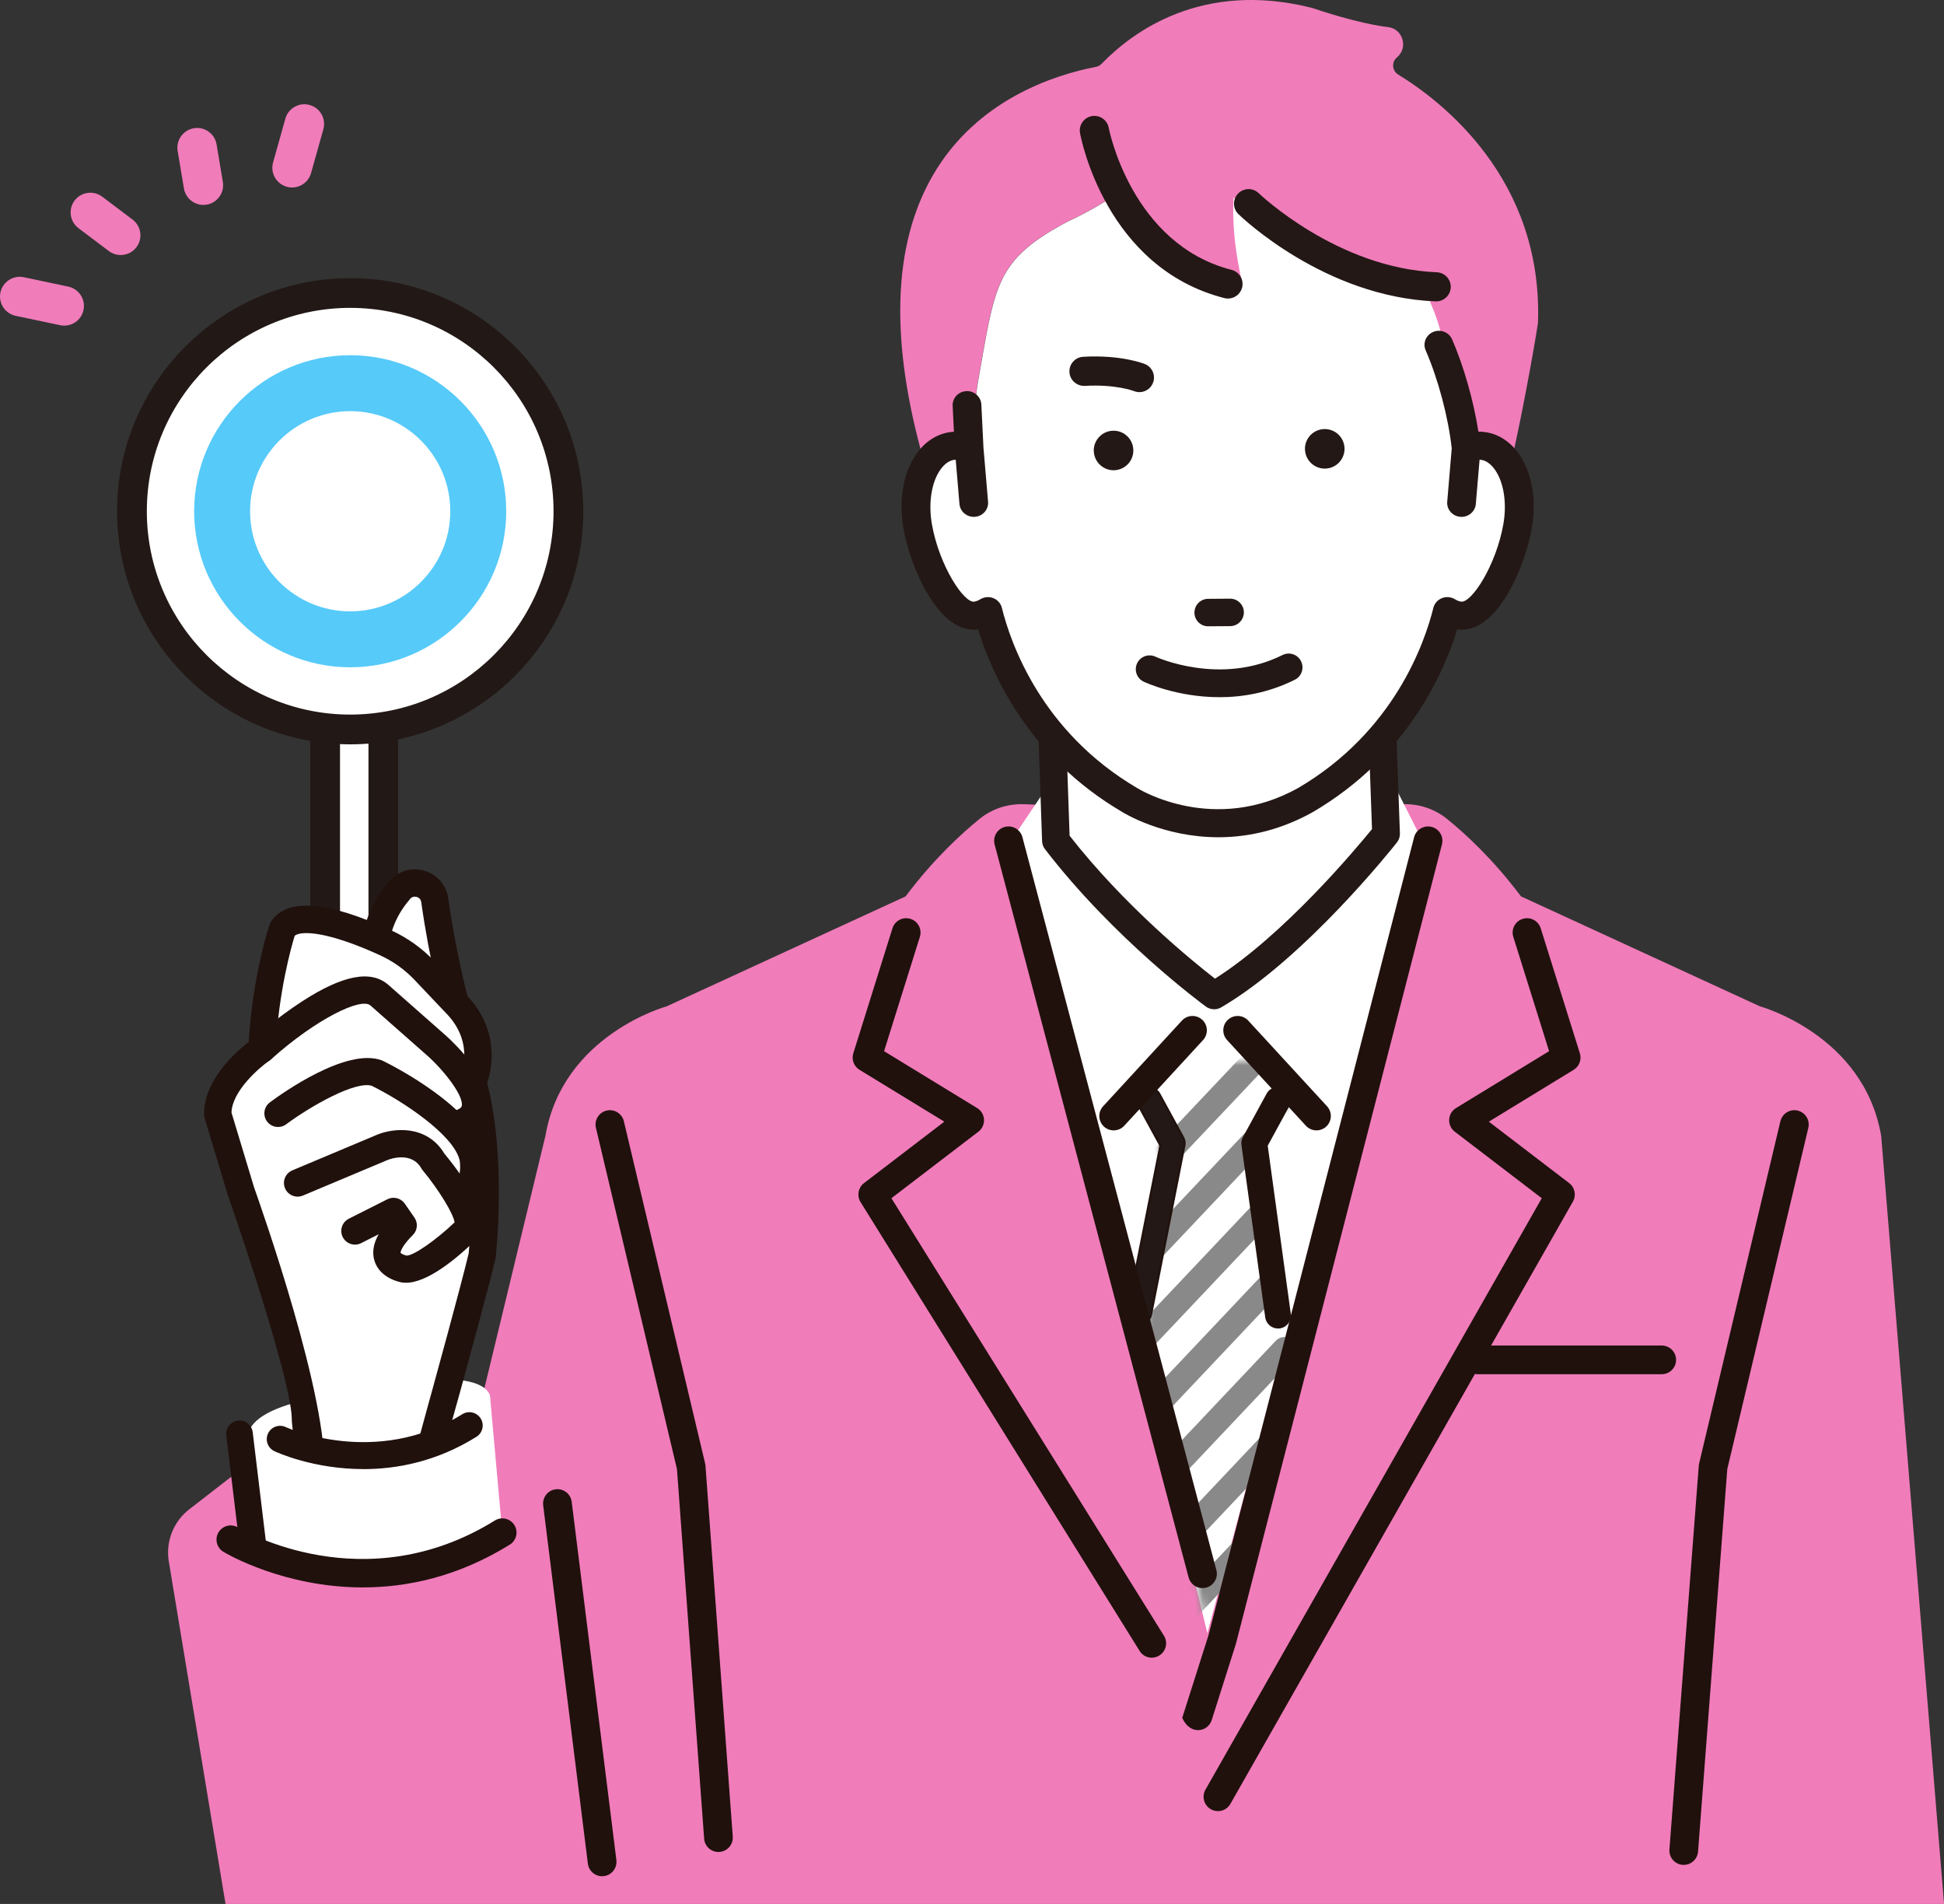 <svg width="240" height="235" viewBox="0 0 240 235" fill="none" xmlns="http://www.w3.org/2000/svg">
<rect x="0" y="0" width="240" height="235" fill="#333333" stroke="none"/>
<g clip-path="url(#clip0_119_438)">
<path d="M40.141 83.858V140.029H47.327V84.435L40.141 83.858Z" fill="white"/>
<path d="M47.328 141.622H40.141C39.264 141.622 38.549 140.911 38.549 140.029V83.859C38.549 83.416 38.736 82.989 39.061 82.689C39.386 82.388 39.824 82.238 40.267 82.27L47.454 82.843C48.282 82.908 48.92 83.599 48.92 84.431V140.025C48.92 140.903 48.209 141.618 47.328 141.618V141.622ZM41.734 138.437H45.735V85.901L41.734 85.581V138.433V138.437Z" fill="#221815"/>
<path d="M47.327 141.861H40.141C39.129 141.861 38.305 141.037 38.305 140.025V83.855C38.305 83.343 38.52 82.855 38.894 82.506C39.272 82.161 39.779 81.986 40.283 82.027L47.469 82.6C48.416 82.677 49.16 83.477 49.16 84.427V140.021C49.16 141.033 48.335 141.857 47.323 141.857L47.327 141.861ZM40.145 82.51C39.808 82.51 39.479 82.636 39.227 82.868C38.951 83.123 38.792 83.485 38.792 83.859V140.029C38.792 140.773 39.398 141.378 40.141 141.378H47.327C48.071 141.378 48.676 140.773 48.676 140.029V84.435C48.676 83.737 48.132 83.148 47.433 83.091L40.246 82.518C40.21 82.518 40.178 82.518 40.141 82.518L40.145 82.51ZM45.979 138.681H41.494V85.321L45.979 85.678V138.677V138.681ZM41.977 138.194H45.491V86.125L41.977 85.845V138.194Z" fill="#221815"/>
<path d="M43.232 90.036C58.112 90.036 70.174 77.977 70.174 63.1C70.174 48.224 58.112 36.164 43.232 36.164C28.352 36.164 16.29 48.224 16.29 63.1C16.29 77.977 28.352 90.036 43.232 90.036Z" fill="white"/>
<path d="M43.233 91.628C27.499 91.628 14.698 78.83 14.698 63.1C14.698 47.37 27.499 34.572 43.233 34.572C58.967 34.572 71.767 47.37 71.767 63.1C71.767 78.83 58.967 91.628 43.233 91.628ZM43.233 37.756C29.254 37.756 17.883 49.124 17.883 63.1C17.883 77.076 29.254 88.444 43.233 88.444C57.212 88.444 68.582 77.076 68.582 63.1C68.582 49.124 57.212 37.756 43.233 37.756Z" fill="#221815"/>
<path d="M43.232 91.872C27.364 91.872 14.454 78.964 14.454 63.1C14.454 47.236 27.364 34.332 43.232 34.332C59.1 34.332 72.007 47.24 72.007 63.1C72.007 78.96 59.096 91.872 43.232 91.872ZM43.232 34.815C27.633 34.815 14.942 47.504 14.942 63.1C14.942 78.696 27.633 91.384 43.232 91.384C58.832 91.384 71.523 78.696 71.523 63.1C71.523 47.504 58.832 34.815 43.232 34.815ZM43.232 88.688C29.119 88.688 17.639 77.21 17.639 63.1C17.639 48.99 29.119 37.512 43.232 37.512C57.345 37.512 68.826 48.99 68.826 63.1C68.826 77.21 57.345 88.688 43.232 88.688ZM43.232 38C29.388 38 18.127 49.258 18.127 63.1C18.127 76.942 29.388 88.2 43.232 88.2C57.077 88.2 68.338 76.942 68.338 63.1C68.338 49.258 57.077 38 43.232 38Z" fill="#221815"/>
<path d="M35.51 23.078C35.473 23.069 35.437 23.061 35.4 23.049C34.104 22.684 33.349 21.343 33.714 20.048L35.23 14.646C35.591 13.35 36.948 12.595 38.232 12.96C39.528 13.322 40.283 14.666 39.917 15.962L38.402 21.364C38.049 22.623 36.769 23.37 35.51 23.078Z" fill="#F17CBA"/>
<path d="M24.558 25.23C23.628 25.015 22.872 24.259 22.705 23.26L21.933 18.63C21.71 17.302 22.608 16.051 23.936 15.828C25.265 15.604 26.516 16.502 26.739 17.826L27.511 22.456C27.735 23.784 26.837 25.035 25.509 25.258C25.183 25.315 24.863 25.299 24.558 25.23Z" fill="#F17CBA"/>
<path d="M1.885 38.971C0.598 38.67 -0.219 37.395 0.053 36.099C0.33 34.783 1.621 33.942 2.938 34.218L8.43 35.376C8.43 35.376 8.463 35.384 8.479 35.388C9.767 35.689 10.583 36.964 10.311 38.26C10.035 39.576 8.743 40.416 7.427 40.14L1.934 38.983C1.934 38.983 1.902 38.975 1.885 38.971Z" fill="#F17CBA"/>
<path d="M14.352 31.416C14.031 31.343 13.719 31.201 13.438 30.989L9.689 28.163C8.616 27.355 8.401 25.827 9.209 24.755C10.018 23.683 11.545 23.472 12.618 24.276L16.367 27.103C17.44 27.911 17.655 29.438 16.847 30.51C16.25 31.302 15.258 31.627 14.348 31.416H14.352Z" fill="#F17CBA"/>
<path d="M232.24 140.188C230.104 127.711 217.27 124.21 217.27 124.21L187.777 110.64C184.344 106.063 180.908 102.911 178.653 101.083C177.117 99.841 175.184 99.195 173.205 99.264L149.789 100.092L126.374 99.264C124.395 99.195 122.461 99.837 120.926 101.083C118.671 102.911 115.234 106.063 111.802 110.64L82.308 124.21C82.308 124.21 69.471 127.707 67.338 140.188L59.469 172.729L30.338 180.892L23.371 186.286C21.425 187.793 20.45 190.242 20.832 192.675L27.843 235H240.004L232.244 140.188H232.24Z" fill="#F17CBA"/>
<path d="M148.214 97.566L130.095 95.933L125.127 103.301L149.059 201.578L175.375 103.313L172.47 97.566H148.214Z" fill="white"/>
<path d="M150.362 223.542C150.062 223.542 149.757 223.465 149.481 223.307C148.632 222.819 148.339 221.735 148.827 220.886L190.341 147.892L179.604 139.684C179.14 139.331 178.88 138.766 178.909 138.185C178.937 137.6 179.254 137.072 179.754 136.768L191.247 129.745L186.827 115.636C186.534 114.701 187.054 113.706 187.988 113.414C188.927 113.122 189.918 113.641 190.211 114.576L195.045 130.005C195.289 130.781 194.972 131.622 194.277 132.048L183.808 138.445L193.725 146.028C194.431 146.568 194.626 147.547 194.184 148.319L151.894 222.661C151.565 223.23 150.968 223.55 150.354 223.55L150.362 223.542Z" fill="#20110D"/>
<path d="M142.193 204.603C142.494 204.603 142.799 204.526 143.075 204.368C143.924 203.88 144.216 202.796 143.729 201.947L110.051 147.892L120.788 139.684C121.251 139.331 121.511 138.766 121.483 138.185C121.455 137.6 121.138 137.072 120.638 136.768L109.145 129.745L113.565 115.636C113.858 114.701 113.338 113.706 112.404 113.414C111.465 113.122 110.474 113.641 110.181 114.576L105.347 130.005C105.103 130.781 105.42 131.622 106.115 132.048L116.584 138.445L106.667 146.028C105.961 146.568 105.766 147.547 106.208 148.319L140.662 203.722C140.991 204.291 141.588 204.612 142.201 204.612L142.193 204.603Z" fill="#20110D"/>
<path d="M207.871 230.183C207.818 230.183 207.765 230.183 207.712 230.175C206.737 230.09 206.018 229.229 206.104 228.254L209.727 180.888C209.735 180.803 209.748 180.718 209.768 180.637L219.802 138.393C220.03 137.442 220.984 136.853 221.935 137.077C222.885 137.304 223.474 138.259 223.251 139.209L213.245 181.327L209.634 228.563C209.553 229.484 208.777 230.179 207.871 230.179V230.183Z" fill="#20110D"/>
<path d="M88.695 228.587C88.748 228.587 88.801 228.587 88.854 228.579C89.829 228.493 90.548 227.632 90.462 226.658L87.095 180.888C87.087 180.803 87.074 180.718 87.054 180.637L77.02 138.393C76.792 137.442 75.838 136.853 74.887 137.077C73.936 137.304 73.347 138.259 73.571 139.209L83.576 181.327L86.932 226.97C87.013 227.892 87.789 228.587 88.695 228.587Z" fill="#20110D"/>
<path d="M205.152 169.617H182.443C181.464 169.617 180.672 168.825 180.672 167.847C180.672 166.868 181.464 166.076 182.443 166.076H205.152C206.131 166.076 206.923 166.868 206.923 167.847C206.923 168.825 206.131 169.617 205.152 169.617Z" fill="#20110D"/>
<mask id="mask0_119_438" style="mask-type:luminance" maskUnits="userSpaceOnUse" x="140" y="130" width="20" height="73">
<path d="M149.461 202.829L159.727 167.729L154.827 142.32L154.888 140.452L158.955 136.402L155.559 130.773L143.623 131.727L140.316 135.346L144.001 143.132L144.062 145.005L140.751 166.474L149.461 202.829Z" fill="white"/>
</mask>
<g mask="url(#mask0_119_438)">
<path d="M136.185 152.254C135.803 152.254 135.425 152.116 135.124 151.832C134.507 151.247 134.483 150.268 135.068 149.651L157.488 125.935C158.073 125.318 159.048 125.29 159.666 125.879C160.283 126.463 160.307 127.442 159.722 128.06L137.302 151.775C137.001 152.096 136.591 152.254 136.185 152.254Z" fill="#898989"/>
<path d="M136.185 162.148C135.803 162.148 135.425 162.01 135.124 161.726C134.507 161.141 134.483 160.162 135.068 159.545L157.488 135.833C158.073 135.216 159.048 135.188 159.666 135.777C160.283 136.361 160.307 137.34 159.722 137.958L137.302 161.669C137.001 161.99 136.591 162.148 136.185 162.148Z" fill="#898989"/>
<path d="M136.185 172.038C135.803 172.038 135.425 171.9 135.124 171.615C134.507 171.03 134.483 170.052 135.068 169.434L157.488 145.723C158.073 145.106 159.048 145.077 159.666 145.666C160.283 146.251 160.307 147.23 159.722 147.847L137.302 171.558C137.001 171.879 136.591 172.038 136.185 172.038Z" fill="#898989"/>
<path d="M136.185 181.932C135.803 181.932 135.425 181.794 135.124 181.509C134.507 180.925 134.483 179.946 135.068 179.328L157.488 155.613C158.073 154.992 159.048 154.967 159.666 155.556C160.283 156.141 160.307 157.12 159.722 157.737L137.302 181.453C137.001 181.773 136.591 181.936 136.185 181.936V181.932Z" fill="#898989"/>
<path d="M136.185 191.821C135.803 191.821 135.425 191.683 135.124 191.399C134.507 190.814 134.483 189.835 135.068 189.218L157.488 165.507C158.073 164.889 159.048 164.861 159.666 165.45C160.283 166.035 160.307 167.014 159.722 167.631L137.302 191.342C137.001 191.663 136.591 191.825 136.185 191.825V191.821Z" fill="#898989"/>
<path d="M136.185 211.102C135.803 211.102 135.425 210.964 135.124 210.679C134.507 210.094 134.483 209.116 135.068 208.498L157.488 184.787C158.073 184.17 159.048 184.141 159.666 184.73C160.283 185.315 160.307 186.294 159.722 186.911L137.302 210.622C137.001 210.943 136.591 211.106 136.185 211.106V211.102Z" fill="#898989"/>
<path d="M136.185 221.324C135.803 221.324 135.425 221.186 135.124 220.902C134.507 220.317 134.483 219.338 135.068 218.721L157.488 195.01C158.073 194.388 159.048 194.364 159.666 194.953C160.283 195.538 160.307 196.516 159.722 197.134L137.302 220.845C137.001 221.166 136.591 221.324 136.185 221.324Z" fill="#898989"/>
<path d="M136.185 201.716C135.803 201.716 135.425 201.577 135.124 201.293C134.507 200.708 134.483 199.729 135.068 199.112L157.488 175.397C158.073 174.78 159.048 174.751 159.666 175.34C160.283 175.925 160.307 176.904 159.722 177.521L137.302 201.232C137.001 201.553 136.591 201.716 136.185 201.716Z" fill="#898989"/>
</g>
<path d="M140.674 163.44C140.596 163.44 140.519 163.436 140.438 163.42C139.638 163.29 139.089 162.534 139.219 161.73L143.249 141.382L140.564 136.459C140.174 135.745 140.434 134.847 141.149 134.457C141.86 134.067 142.754 134.327 143.144 135.042L146.069 140.407C146.223 140.696 146.284 141.024 146.231 141.349L142.124 162.193C142.01 162.92 141.385 163.436 140.674 163.436V163.44Z" fill="#231815"/>
<path d="M140.673 163.566C140.588 163.566 140.503 163.558 140.421 163.546C139.552 163.408 138.959 162.583 139.097 161.714L143.119 141.406L140.454 136.524C140.031 135.749 140.316 134.774 141.088 134.351C141.461 134.148 141.892 134.1 142.298 134.217C142.709 134.335 143.046 134.611 143.253 134.985L146.182 140.35C146.353 140.663 146.414 141.024 146.357 141.374L142.245 162.222C142.124 162.997 141.461 163.566 140.673 163.566ZM141.851 134.408C141.628 134.408 141.409 134.465 141.21 134.575C140.56 134.932 140.32 135.753 140.677 136.402L143.363 141.325C143.379 141.349 143.383 141.382 143.375 141.41L139.345 161.754C139.227 162.486 139.727 163.176 140.462 163.294C141.218 163.416 141.884 162.904 142.002 162.177L146.113 141.329C146.158 141.041 146.109 140.736 145.963 140.472L143.034 135.107C142.859 134.79 142.575 134.558 142.229 134.461C142.103 134.424 141.977 134.408 141.851 134.408Z" fill="#21110D"/>
<path d="M157.78 163.85C157.07 163.85 156.448 163.334 156.33 162.607L153.397 141.353C153.344 141.032 153.401 140.699 153.56 140.411L156.485 135.046C156.875 134.331 157.768 134.071 158.479 134.461C159.19 134.851 159.454 135.748 159.064 136.463L156.379 141.386L159.231 162.14C159.361 162.944 158.812 163.7 158.012 163.83C157.935 163.842 157.854 163.85 157.776 163.85H157.78Z" fill="#21110D"/>
<path d="M157.78 163.976C156.992 163.976 156.33 163.407 156.204 162.628L153.271 141.374C153.214 141.028 153.279 140.667 153.446 140.354L156.371 134.989C156.574 134.611 156.915 134.339 157.325 134.221C157.736 134.103 158.166 134.148 158.54 134.355C159.312 134.778 159.596 135.752 159.174 136.528L156.509 141.414L159.353 162.128C159.491 162.997 158.898 163.822 158.028 163.96C157.943 163.972 157.858 163.98 157.776 163.98L157.78 163.976ZM157.78 134.408C157.655 134.408 157.529 134.428 157.403 134.461C157.057 134.562 156.773 134.79 156.598 135.107L153.673 140.472C153.531 140.732 153.478 141.037 153.527 141.333L156.46 162.587C156.574 163.31 157.248 163.826 158 163.704C158.731 163.586 159.231 162.896 159.113 162.161L156.261 141.402C156.261 141.374 156.261 141.349 156.277 141.325L158.963 136.402C159.32 135.748 159.08 134.928 158.43 134.575C158.231 134.465 158.012 134.408 157.789 134.408H157.78Z" fill="#21110D"/>
<path d="M137.493 139.521C137.062 139.521 136.632 139.367 136.291 139.054C135.568 138.392 135.523 137.267 136.185 136.548L145.915 125.972C146.577 125.253 147.702 125.205 148.421 125.867C149.144 126.529 149.189 127.654 148.527 128.373L138.797 138.949C138.448 139.331 137.968 139.521 137.489 139.521H137.493Z" fill="#21110D"/>
<path d="M162.529 139.521C162.05 139.521 161.575 139.33 161.221 138.949L151.492 128.372C150.829 127.65 150.874 126.529 151.597 125.867C152.32 125.205 153.442 125.249 154.104 125.972L163.833 136.548C164.495 137.271 164.451 138.392 163.728 139.054C163.386 139.367 162.956 139.521 162.525 139.521H162.529Z" fill="#21110D"/>
<path d="M150.164 193.767L126.216 103.301C125.952 102.359 124.973 101.806 124.03 102.07C123.088 102.334 122.535 103.313 122.799 104.255L146.747 194.722C146.967 195.506 147.678 196.018 148.454 196.018C148.612 196.018 148.77 195.997 148.933 195.953C149.875 195.689 150.428 194.71 150.164 193.767Z" fill="#21110D"/>
<path d="M147.905 213.547C147.194 213.547 146.434 213.121 145.955 212.032L149.181 201.882L174.587 103.317C174.843 102.371 175.822 101.815 176.765 102.066C177.711 102.322 178.272 103.297 178.012 104.243L152.593 202.849C152.593 202.849 152.581 202.89 152.577 202.91L149.591 212.321C149.347 213.072 148.653 213.551 147.901 213.551L147.905 213.547Z" fill="#21110D"/>
<path d="M31.166 190.254L30.655 177.306C30.655 177.306 30 174.04 39.799 172.408C39.799 172.408 58.523 167.619 60.485 172.188L62.008 189.17C62.008 189.17 42.85 199.62 31.166 190.254Z" fill="white"/>
<path d="M49.212 110.019C49.184 110.055 49.148 110.104 49.103 110.157C47.23 112.403 46.182 115.205 46.263 118.129C46.316 120.063 46.385 122.609 46.462 125.72L58.524 131.776C58.524 131.776 55.322 122.857 53.673 111.119C53.364 108.91 50.517 108.211 49.212 110.023V110.019Z" fill="white"/>
<path d="M58.718 133.45C58.398 133.486 58.068 133.433 57.768 133.283L45.706 127.227C45.15 126.947 44.792 126.387 44.776 125.761C44.699 122.654 44.63 120.111 44.577 118.178C44.488 114.917 45.633 111.688 47.807 109.08L47.843 109.036C48.843 107.647 50.565 107.017 52.223 107.427C53.88 107.838 55.103 109.194 55.343 110.888C56.943 122.301 60.079 131.122 60.108 131.212C60.339 131.861 60.157 132.584 59.636 133.043C59.373 133.279 59.047 133.417 58.714 133.458L58.718 133.45ZM48.124 124.669L55.704 128.474C54.607 124.738 53.023 118.601 52.007 111.355C51.942 110.896 51.609 110.75 51.418 110.701C51.26 110.664 50.866 110.616 50.581 111.01C50.537 111.075 50.476 111.152 50.399 111.241C48.753 113.215 47.88 115.648 47.949 118.085C47.998 119.807 48.055 122.012 48.124 124.669Z" fill="#20110D"/>
<path d="M56.581 124.193L52.397 119.783C51.028 118.341 49.399 117.183 47.591 116.355C43.622 114.535 36.793 111.948 34.884 114.641C34.884 114.641 32.772 120.92 32.345 129.486C32.345 129.486 26.755 133.328 26.893 137.572L29.749 147.031C29.749 147.031 37.805 169.991 37.715 175.328L37.411 188.297L53.522 189.06L55.017 171.933C55.017 171.933 58.519 159.244 59.527 155.008C59.527 155.008 60.908 142.673 58.381 133.567C58.381 133.567 60.656 128.69 56.585 124.193H56.581Z" fill="white"/>
<path d="M36.054 175.633C36.034 175.523 36.026 175.413 36.026 175.3C36.095 171.173 30.367 153.899 28.157 147.592C28.149 147.568 28.141 147.543 28.133 147.523L25.277 138.064C25.236 137.921 25.212 137.779 25.203 137.629C25.07 133.438 29.018 129.912 30.7 128.604C31.216 120.319 33.194 114.365 33.28 114.109C33.332 113.954 33.41 113.804 33.503 113.67C35.53 110.815 40.364 111.197 48.29 114.828C50.309 115.754 52.101 117.033 53.616 118.629L57.8 123.04C57.8 123.04 57.817 123.06 57.829 123.068C61.741 127.39 60.705 132.012 60.144 133.665C62.533 142.905 61.254 154.696 61.197 155.203C61.188 155.272 61.176 155.337 61.16 155.406C60.258 159.192 57.447 169.443 56.777 171.88L54.217 181.067L37.403 188.309L36.05 175.645L36.054 175.633ZM50.252 183.508C50.139 183.183 53.295 171.815 53.389 171.486C53.421 171.36 56.838 158.985 57.857 154.724C57.975 153.554 59.044 142.279 56.752 134.022C56.647 133.637 56.679 133.222 56.85 132.861C56.915 132.71 58.56 128.913 55.343 125.343L51.175 120.948C49.96 119.665 48.518 118.637 46.889 117.894C40.507 114.97 37.212 114.84 36.383 115.494C35.973 116.838 34.385 122.415 34.027 129.575C34.003 130.099 33.731 130.582 33.3 130.879C31.992 131.784 28.657 134.668 28.579 137.32L31.354 146.512C32.236 149.03 40.673 172.842 40.023 182.204L50.257 183.512L50.252 183.508Z" fill="#20110D"/>
<path d="M56.687 140.427C55.883 140.521 55.107 140.021 54.875 139.217C54.619 138.323 55.135 137.389 56.029 137.129C56.297 137.052 56.935 136.837 57.008 136.516C57.276 135.354 55.021 132.341 52.828 130.359L45.727 124.1C44.581 123.093 39.097 125.712 33.474 130.74C32.78 131.362 31.715 131.301 31.094 130.606C30.472 129.912 30.533 128.848 31.224 128.226C31.337 128.125 34.092 125.668 37.346 123.568C42.347 120.335 45.816 119.685 47.957 121.57L55.074 127.845C56.11 128.779 61.156 133.555 60.294 137.275C60.055 138.319 59.279 139.704 56.963 140.37C56.87 140.395 56.78 140.415 56.687 140.427Z" fill="#20110D"/>
<path d="M57.085 149.964C56.614 150.016 56.122 149.874 55.744 149.525C55.062 148.891 55.021 147.827 55.651 147.141C57.211 145.455 56.744 143.189 56.736 143.169C55.935 140.013 49.7 135.899 45.885 134.014C43.878 133.405 38.43 136.471 35.331 138.77C34.583 139.326 33.527 139.168 32.971 138.421C32.414 137.673 32.572 136.617 33.32 136.061C34.859 134.916 42.765 129.29 47.104 130.866C47.16 130.887 47.217 130.911 47.27 130.935C48.42 131.5 58.551 136.613 60.01 142.373C60.055 142.572 60.904 146.422 58.121 149.427C57.837 149.736 57.463 149.911 57.077 149.955L57.085 149.964Z" fill="#20110D"/>
<path d="M53.478 143.364C51.475 139.871 47.238 141.601 47.238 141.601L36.745 146.012L43.822 151.933L48.587 149.529L49.777 151.243C45.321 155.662 49.684 156.576 49.684 156.576C51.906 157.384 57.642 151.751 57.642 151.751C58.841 149.838 53.474 143.36 53.474 143.36L53.478 143.364Z" fill="white"/>
<path d="M50.569 158.302C50.093 158.359 49.642 158.33 49.224 158.2C48.692 158.066 46.779 157.461 46.222 155.589C45.921 154.573 46.096 153.497 46.75 152.344L44.581 153.44C43.748 153.859 42.736 153.526 42.314 152.693C41.895 151.86 42.229 150.849 43.061 150.427L47.827 148.022C48.574 147.644 49.492 147.876 49.972 148.566L51.162 150.28C51.629 150.951 51.548 151.864 50.963 152.441C49.659 153.737 49.431 154.48 49.456 154.638C49.508 154.716 49.817 154.878 50.049 154.935C50.089 154.943 50.142 154.959 50.195 154.975C51.077 154.984 53.802 153.083 56.122 150.877C55.972 149.801 54.188 146.869 52.178 144.44C52.117 144.367 52.06 144.286 52.015 144.204C50.8 142.088 48.164 143.051 47.867 143.169L37.398 147.567C36.537 147.929 35.55 147.523 35.188 146.666C34.827 145.809 35.229 144.818 36.09 144.456L46.584 140.045C48.513 139.253 52.673 138.758 54.863 142.389C57.641 145.76 60.583 150.236 59.075 152.644C59.006 152.758 58.921 152.859 58.828 152.953C56.788 154.955 53.299 157.985 50.573 158.302H50.569Z" fill="#20110D"/>
<path d="M57.943 175.941C47.031 182.038 33.02 177.192 33.02 177.192L34.535 192.646L39.142 193.617C45.711 194.584 50.362 195.53 56.269 192.5L58.434 191.391L57.943 175.941Z" fill="white"/>
<path d="M75.062 231.426C74.903 231.499 74.729 231.548 74.55 231.568C73.579 231.686 72.694 230.995 72.576 230.021L67.059 185.795C66.941 184.824 67.636 183.938 68.607 183.821C69.578 183.703 70.463 184.393 70.581 185.368L76.098 229.594C76.195 230.382 75.752 231.113 75.066 231.426H75.062Z" fill="#20110D"/>
<path d="M44.857 181.327C38.674 181.327 34.181 179.259 33.877 179.117C33.056 178.731 32.702 177.748 33.092 176.928C33.478 176.108 34.457 175.758 35.278 176.144C35.412 176.205 46.413 181.197 57.077 174.552C57.849 174.073 58.86 174.308 59.344 175.076C59.823 175.848 59.588 176.859 58.82 177.342C53.912 180.405 49.005 181.331 44.861 181.331L44.857 181.327Z" fill="#20110D"/>
<path d="M44.793 195.932C35.075 195.932 28.031 191.81 27.58 191.538C26.752 191.038 26.479 189.962 26.979 189.133C27.479 188.305 28.555 188.032 29.384 188.532C30.034 188.918 45.053 197.618 61.091 187.675C61.916 187.163 62.996 187.419 63.504 188.24C64.016 189.064 63.76 190.144 62.94 190.652C56.513 194.637 50.236 195.932 44.793 195.932Z" fill="#20110D"/>
<path d="M31.167 191.895C30.346 191.895 29.635 191.281 29.538 190.449L27.937 177.172C27.827 176.27 28.473 175.454 29.371 175.344C30.273 175.23 31.089 175.876 31.199 176.778L32.8 190.055C32.909 190.957 32.263 191.773 31.366 191.883C31.301 191.891 31.232 191.895 31.167 191.895Z" fill="#20110D"/>
<path d="M172.613 9.2C172.255 8.98 172.032 8.611 171.995 8.188C171.963 7.77 172.125 7.376 172.438 7.108L172.507 7.047C173.137 6.49 173.376 5.646 173.133 4.837C172.889 4.021 172.215 3.448 171.378 3.347C167.604 2.888 162.631 1.198 162.075 1.007C162.01 0.983 161.949 0.967 161.884 0.951C148.433 -2.4 139.89 3.855 135.994 7.88C135.807 8.07 135.576 8.2 135.316 8.249C130.12 9.252 120.593 12.319 115.19 21.603C110.177 30.218 109.82 42.151 114.11 57.101C114.203 56.971 114.333 57.004 114.492 57.154C115.239 56.017 116.251 55.253 117.449 55.054C118.184 54.936 118.92 55.046 119.635 55.334L120.65 47.561C122.872 35.055 122.759 32.155 131.85 27.314C131.85 27.314 136.989 25.06 140.885 21.591C155.981 14.658 166.909 25.056 174.481 36.94C174.481 36.94 179.003 41.988 177.622 42.553C178.044 43.528 179.084 47.094 179.901 50.294C180.445 52.422 180.888 54.392 180.989 55.334C181.7 55.046 182.44 54.936 183.171 55.054C184.544 55.278 185.673 56.244 186.437 57.67C188.29 49.599 189.837 40.274 189.866 39.909L189.874 39.799C190.479 22.075 178 12.493 172.609 9.2H172.613Z" fill="#F17CBA"/>
<path d="M130.364 103.764L129.515 79.147H170.269L171.118 102.915C171.118 102.915 160.08 116.919 149.892 122.861C149.892 122.861 138.854 114.799 130.364 103.764Z" fill="white"/>
<path d="M149.887 124.571C149.534 124.571 149.176 124.461 148.88 124.242C148.421 123.905 137.545 115.908 129.006 104.807C128.787 104.523 128.665 104.182 128.653 103.825L127.804 79.208C127.788 78.745 127.962 78.294 128.283 77.961C128.604 77.628 129.051 77.441 129.514 77.441H170.268C171.19 77.441 171.942 78.168 171.979 79.09L172.828 102.858C172.844 103.264 172.714 103.658 172.462 103.979C172.003 104.56 161.103 118.308 150.756 124.343C150.488 124.498 150.192 124.575 149.895 124.575L149.887 124.571ZM132.049 103.15C138.841 111.846 147.263 118.674 149.997 120.794C158.463 115.453 167.429 104.734 169.383 102.334L168.615 80.853H131.281L132.049 103.15Z" fill="#231815"/>
<path d="M140.893 21.595C155.989 14.662 167.892 22.992 175.465 34.876C175.465 34.876 179.011 41.992 177.63 42.561C178.052 43.535 179.092 47.102 179.909 50.302C180.453 52.43 180.896 54.4 180.998 55.342C181.709 55.054 182.448 54.944 183.179 55.062C186.34 55.582 188.204 60.013 187.347 64.96C186.486 69.907 183.228 76.483 180.067 75.967C179.568 75.886 179.109 75.695 178.678 75.431C177.569 79.906 173.612 91.445 161.153 98.76C149.684 105.145 139.492 98.76 139.492 98.76C127.032 91.449 123.071 79.906 121.966 75.431C121.54 75.695 121.077 75.882 120.577 75.967C117.417 76.483 114.159 69.911 113.297 64.96C112.44 60.013 114.305 55.582 117.465 55.062C118.201 54.944 118.936 55.054 119.651 55.342L120.667 47.569C122.889 35.063 122.775 32.163 131.867 27.322C131.867 27.322 137.006 25.068 140.901 21.599L140.893 21.595Z" fill="white"/>
<path d="M183.427 53.62C183.049 53.559 182.667 53.539 182.281 53.563C181.7 49.701 180.493 45.404 179.011 41.992C178.69 41.249 177.808 40.904 177.044 41.216C176.281 41.529 175.923 42.382 176.244 43.125C177.812 46.74 179.051 51.415 179.486 55.363L178.929 61.95C178.86 62.751 179.478 63.457 180.303 63.522C180.343 63.522 180.388 63.526 180.428 63.526C181.2 63.526 181.858 62.95 181.923 62.19L182.407 56.484C182.586 56.467 182.76 56.467 182.931 56.496C184.938 56.825 186.636 60.281 185.868 64.716C184.966 69.887 181.883 74.773 180.319 74.529C180.038 74.484 179.766 74.375 179.478 74.2C179.068 73.948 178.56 73.903 178.113 74.082C177.666 74.257 177.333 74.635 177.219 75.094C176.126 79.504 172.304 90.515 160.405 97.497C149.907 103.346 140.69 97.773 140.267 97.513C128.34 90.515 124.513 79.5 123.424 75.094C123.311 74.635 122.978 74.261 122.531 74.082C122.084 73.903 121.572 73.948 121.162 74.2C120.877 74.375 120.601 74.484 120.325 74.529C118.757 74.789 115.673 69.887 114.776 64.72C114.008 60.285 115.706 56.829 117.709 56.5C117.879 56.471 118.058 56.471 118.237 56.488L118.72 62.194C118.785 62.958 119.443 63.53 120.215 63.53C120.256 63.53 120.296 63.53 120.341 63.526C121.166 63.461 121.783 62.755 121.714 61.955L121.145 55.253L120.885 49.941C120.845 49.136 120.15 48.519 119.313 48.556C118.485 48.592 117.847 49.279 117.883 50.079L118.054 53.555C117.77 53.555 117.489 53.58 117.209 53.624C113.171 54.286 110.798 59.371 111.81 65.204C112.614 69.838 116.076 78.176 120.825 77.404C120.865 77.396 120.902 77.392 120.942 77.384C122.58 82.847 127.081 93.188 138.675 99.987C138.971 100.173 143.72 103.073 150.411 103.073C153.852 103.073 157.805 102.306 161.928 100.007C173.551 93.188 178.056 82.847 179.697 77.38C179.738 77.388 179.778 77.396 179.819 77.4C180.026 77.433 180.229 77.449 180.433 77.449C184.848 77.449 188.058 69.631 188.83 65.2C189.841 59.371 187.469 54.286 183.427 53.62Z" fill="#231815"/>
<path d="M150.407 103.341C143.591 103.341 138.732 100.34 138.529 100.21C127.048 93.476 122.474 83.302 120.752 77.685C115.885 78.351 112.359 69.939 111.542 65.248C110.925 61.682 111.514 58.303 113.167 55.984C114.207 54.526 115.588 53.616 117.165 53.356C117.364 53.324 117.567 53.303 117.77 53.291L117.611 50.091C117.591 49.636 117.746 49.201 118.054 48.86C118.375 48.507 118.814 48.303 119.297 48.279C120.272 48.218 121.105 48.974 121.154 49.924L121.414 55.237L121.983 61.926C122.019 62.377 121.881 62.819 121.585 63.169C121.276 63.53 120.841 63.754 120.362 63.79C120.313 63.79 120.264 63.794 120.215 63.794C119.301 63.794 118.525 63.1 118.452 62.21L117.989 56.743C117.904 56.743 117.827 56.752 117.754 56.764C117.161 56.861 116.588 57.275 116.1 57.962C114.999 59.509 114.597 62.08 115.044 64.671C115.938 69.813 119.013 74.464 120.28 74.261C120.524 74.22 120.764 74.127 121.02 73.968C121.503 73.672 122.104 73.619 122.629 73.826C123.157 74.033 123.555 74.484 123.689 75.024C124.769 79.399 128.564 90.328 140.406 97.277C140.796 97.517 149.928 103.02 160.275 97.257C172.08 90.328 175.875 79.403 176.959 75.024C177.093 74.484 177.488 74.037 178.016 73.826C178.544 73.619 179.145 73.672 179.624 73.964C179.88 74.123 180.124 74.216 180.368 74.257C181.656 74.472 184.711 69.793 185.604 64.667C186.055 62.076 185.649 59.509 184.548 57.962C184.061 57.275 183.488 56.861 182.891 56.764C182.817 56.752 182.744 56.747 182.663 56.743L182.2 62.21C182.119 63.148 181.266 63.875 180.287 63.79C179.807 63.754 179.377 63.53 179.068 63.169C178.771 62.819 178.629 62.377 178.67 61.926L179.226 55.338C178.796 51.471 177.561 46.813 176.005 43.235C175.822 42.812 175.818 42.349 175.989 41.923C176.167 41.488 176.508 41.147 176.951 40.964C177.849 40.595 178.889 41.009 179.271 41.886C180.713 45.205 181.92 49.445 182.521 53.283C182.842 53.271 183.163 53.303 183.48 53.352C185.06 53.612 186.441 54.518 187.481 55.98C189.13 58.299 189.724 61.678 189.106 65.244C188.428 69.151 185.3 77.717 180.441 77.721C180.254 77.713 180.079 77.709 179.897 77.685C178.17 83.306 173.592 93.48 162.075 100.238C158.378 102.297 154.458 103.341 150.42 103.341H150.407ZM120.939 77.108C121.056 77.108 121.17 77.185 121.203 77.299C122.848 82.79 127.325 93.005 138.809 99.747C139.016 99.877 143.745 102.797 150.407 102.797C154.352 102.797 158.183 101.778 161.794 99.767C173.303 93.013 177.788 82.79 179.433 77.299C179.474 77.165 179.608 77.079 179.746 77.112L179.86 77.132C180.051 77.165 180.258 77.173 180.429 77.177C184.698 77.177 187.83 69.346 188.562 65.151C189.147 61.776 188.574 58.465 187.03 56.293C186.08 54.952 184.816 54.12 183.382 53.884C183.025 53.827 182.659 53.807 182.297 53.827C182.151 53.843 182.033 53.734 182.013 53.596C181.432 49.741 180.217 45.44 178.763 42.093C178.499 41.488 177.776 41.204 177.15 41.46C176.842 41.586 176.606 41.821 176.484 42.118C176.366 42.406 176.37 42.723 176.496 43.007C178.073 46.634 179.324 51.354 179.758 55.322L179.202 61.962C179.178 62.271 179.271 62.572 179.474 62.807C179.689 63.059 179.99 63.213 180.327 63.238C180.364 63.238 180.396 63.238 180.429 63.238C181.062 63.238 181.603 62.758 181.652 62.149L182.135 56.443C182.147 56.313 182.253 56.207 182.383 56.195C182.602 56.179 182.793 56.183 182.972 56.211C183.715 56.333 184.41 56.825 184.987 57.629C186.185 59.314 186.616 61.975 186.132 64.74C185.267 69.724 182.159 75.085 180.274 74.772C179.957 74.72 179.649 74.598 179.332 74.407C178.995 74.204 178.576 74.167 178.207 74.309C177.841 74.452 177.569 74.76 177.475 75.13C176.374 79.573 172.523 90.669 160.535 97.704C149.908 103.626 140.511 97.964 140.117 97.716C128.105 90.665 124.254 79.573 123.153 75.13C123.059 74.76 122.787 74.452 122.421 74.309C122.052 74.163 121.633 74.2 121.296 74.407C120.979 74.602 120.675 74.72 120.362 74.772C118.481 75.081 115.369 69.736 114.5 64.74C114.02 61.971 114.447 59.31 115.645 57.625C116.218 56.821 116.913 56.329 117.656 56.207C117.835 56.179 118.03 56.175 118.249 56.191C118.383 56.203 118.489 56.305 118.497 56.439L118.98 62.145C119.033 62.787 119.635 63.291 120.305 63.23C120.642 63.201 120.947 63.051 121.158 62.799C121.361 62.559 121.459 62.259 121.43 61.954L120.861 55.253L120.601 49.932C120.569 49.27 119.992 48.775 119.314 48.803C118.976 48.819 118.672 48.962 118.448 49.205C118.237 49.437 118.127 49.733 118.144 50.042L118.314 53.519C118.314 53.592 118.29 53.665 118.241 53.718C118.188 53.77 118.119 53.803 118.046 53.803C117.778 53.803 117.51 53.823 117.246 53.868C115.816 54.103 114.557 54.936 113.602 56.272C112.058 58.445 111.485 61.755 112.07 65.13C112.858 69.671 116.222 77.847 120.772 77.108L120.878 77.088C120.878 77.088 120.91 77.084 120.93 77.084L120.939 77.108Z" fill="#231815"/>
<path d="M161.108 55.415C161.12 56.764 162.221 57.848 163.569 57.84C164.918 57.828 166.003 56.727 165.991 55.379C165.978 54.03 164.878 52.946 163.529 52.958C162.18 52.97 161.095 54.071 161.104 55.419L161.108 55.415Z" fill="#231815"/>
<path d="M135.035 55.618C135.048 56.967 136.148 58.051 137.497 58.043C138.846 58.031 139.931 56.93 139.918 55.582C139.906 54.233 138.805 53.149 137.457 53.161C136.108 53.173 135.023 54.274 135.031 55.623L135.035 55.618Z" fill="#231815"/>
<path d="M151.882 77.076C152.702 77.067 153.365 76.397 153.356 75.577C153.348 74.757 152.678 74.094 151.857 74.103L149.144 74.123C148.323 74.131 147.661 74.801 147.669 75.622C147.677 76.442 148.347 77.104 149.168 77.096L151.882 77.076Z" fill="#231815"/>
<path d="M148.514 77.177C148.311 77.096 148.128 76.974 147.966 76.816C147.645 76.499 147.462 76.077 147.462 75.622C147.462 75.171 147.633 74.745 147.949 74.42C148.266 74.099 148.693 73.916 149.144 73.912L151.857 73.892C152.308 73.892 152.735 74.062 153.06 74.379C153.381 74.696 153.56 75.118 153.564 75.573C153.564 76.024 153.393 76.45 153.076 76.775C152.759 77.096 152.337 77.279 151.882 77.283L149.168 77.303C148.941 77.303 148.717 77.263 148.514 77.177ZM152.357 74.407C152.203 74.342 152.036 74.31 151.862 74.314L149.148 74.334C148.807 74.334 148.486 74.472 148.246 74.716C148.006 74.96 147.876 75.281 147.88 75.622C147.88 75.963 148.018 76.284 148.262 76.523C148.506 76.763 148.827 76.893 149.168 76.889L151.882 76.869C152.223 76.869 152.544 76.731 152.784 76.487C153.023 76.243 153.153 75.922 153.149 75.581C153.149 75.24 153.011 74.919 152.767 74.68C152.646 74.562 152.507 74.468 152.353 74.407H152.357Z" fill="#231815"/>
<path d="M150.545 86.052C145.333 86.052 141.445 84.252 141.197 84.138C140.344 83.736 139.983 82.717 140.385 81.868C140.787 81.019 141.803 80.654 142.652 81.056C142.729 81.092 150.63 84.699 158.333 80.849C159.174 80.426 160.201 80.767 160.62 81.612C161.042 82.453 160.701 83.481 159.856 83.899C156.606 85.523 153.377 86.055 150.541 86.055L150.545 86.052Z" fill="#231815"/>
<path d="M140.669 48.401C140.446 48.401 140.218 48.361 140.003 48.271C139.954 48.255 137.724 47.406 133.93 47.63C132.955 47.674 132.085 46.931 132.028 45.94C131.972 44.949 132.727 44.096 133.718 44.039C138.415 43.763 141.23 44.888 141.348 44.937C142.27 45.31 142.709 46.362 142.335 47.28C142.05 47.979 141.376 48.401 140.669 48.401Z" fill="#231815"/>
<path d="M134.934 18.561C134.934 18.561 138.09 31.716 153.357 34.876C153.357 34.876 151.951 29.438 152.305 24.353C152.305 24.353 160.726 35.404 179.677 36.984C179.677 36.984 185.73 -4.066 134.934 18.565V18.561Z" fill="#F17CBA"/>
<path d="M151.602 36.85C151.456 36.85 151.301 36.834 151.155 36.794C136.518 33.041 133.459 17.103 133.337 16.425C133.158 15.446 133.808 14.512 134.787 14.333C135.762 14.155 136.701 14.804 136.88 15.779C136.904 15.921 139.675 30.137 152.049 33.309C153.012 33.556 153.592 34.535 153.345 35.498C153.137 36.31 152.406 36.85 151.602 36.85Z" fill="#231815"/>
<path d="M177.308 37.199C177.284 37.199 177.26 37.199 177.235 37.199C163.545 36.651 153.32 26.847 152.889 26.428C152.178 25.734 152.162 24.596 152.857 23.886C153.551 23.175 154.689 23.159 155.4 23.849C155.497 23.943 165.093 33.114 177.378 33.605C178.369 33.646 179.145 34.482 179.104 35.473C179.067 36.44 178.267 37.199 177.308 37.199Z" fill="#231815"/>
<path d="M43.233 82.364C32.609 82.364 23.969 73.725 23.969 63.104C23.969 52.483 32.609 43.844 43.233 43.844C53.856 43.844 62.497 52.483 62.497 63.104C62.497 73.725 53.856 82.364 43.233 82.364ZM43.233 50.749C36.42 50.749 30.875 56.289 30.875 63.104C30.875 69.919 36.416 75.459 43.233 75.459C50.05 75.459 55.591 69.919 55.591 63.104C55.591 56.289 50.05 50.749 43.233 50.749Z" fill="#56CAF9"/>
</g>
<defs>
<clipPath id="clip0_119_438">
<rect width="240" height="235" fill="white"/>
</clipPath>
</defs>
</svg>
